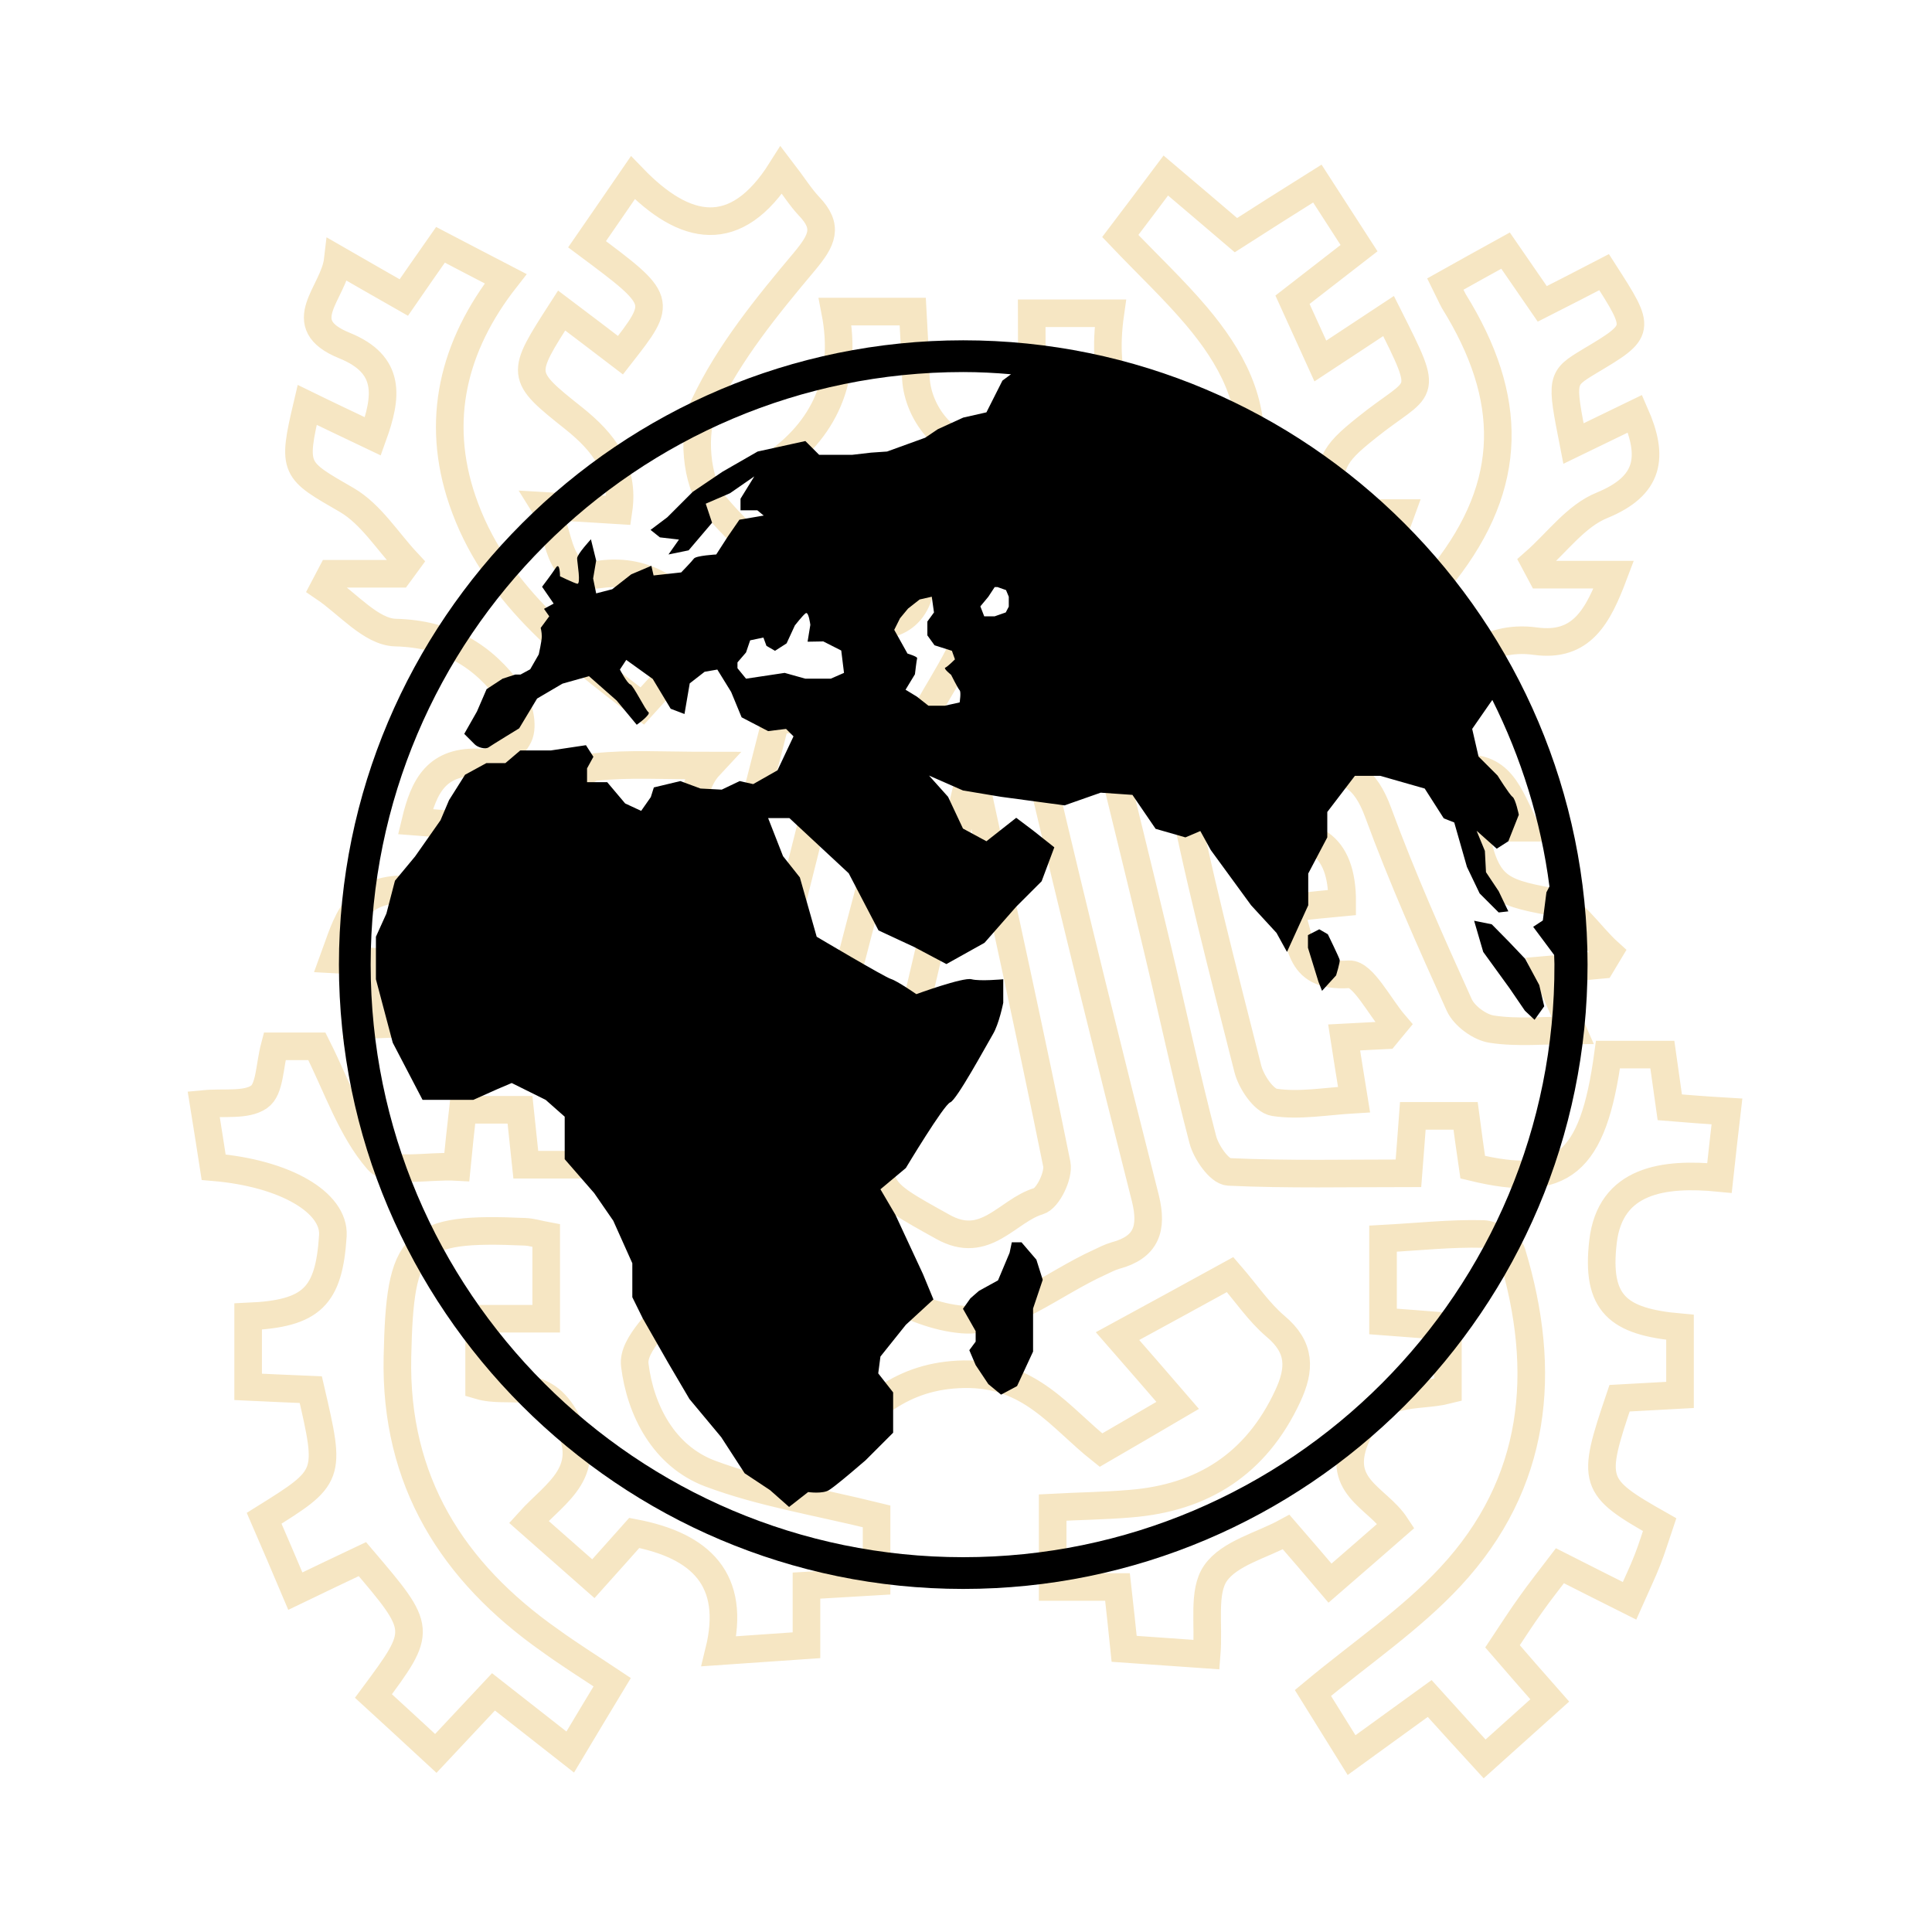 <?xml version="1.0" encoding="UTF-8"?> <!-- Generator: Adobe Illustrator 25.4.1, SVG Export Plug-In . SVG Version: 6.00 Build 0) --> <svg xmlns="http://www.w3.org/2000/svg" xmlns:xlink="http://www.w3.org/1999/xlink" id="Layer_1" x="0px" y="0px" viewBox="0 0 700 700" style="enable-background:new 0 0 700 700;" xml:space="preserve"> <style type="text/css"> .st0{fill:none;stroke:#F6E6C3;stroke-width:10;stroke-miterlimit:10;} </style> <g> <path class="st0" d="M605,401.2c-1-7.2-1.9-13.4-2.7-19.1c-7.6,0-13.7,0-19.7,0c-5.4,39.7-16.4,48.7-49,40.8 c-0.9-6.2-1.8-12.4-2.6-18.6c-6.9,0-12.6,0-19.1,0c-0.5,6.9-1,13-1.6,20.8c-22.2,0-43.7,0.5-65.1-0.5c-3.4-0.2-8.2-7.1-9.4-11.7 c-6.1-23.3-11.1-46.9-16.7-70.3c-6.3-26.4-12.8-52.7-19.3-79.3c16.1-3.5,23.8-0.8,27,16.2c6.8,36.2,16.3,72,25.3,107.7 c1.2,4.8,5.8,11.6,9.6,12.2c9.1,1.4,18.7-0.4,28.9-1c-1.4-8.7-2.5-15.3-3.6-22.5c6-0.3,10.5-0.6,15.1-0.8c1.1-1.3,2.1-2.7,3.2-4 c-5.5-6.4-11.5-18.4-16.5-18.1c-20,1.4-16.5-12.9-22-24c8.4-0.9,14-1.5,19.5-2c0.1-21.4-11.2-27.6-30-22.7 c-2.3-9.1-4.1-16.2-6.3-25c9.7,0,17.8,0.9,25.7-0.2c12.8-1.8,19.1,3,23.6,15.2c8.7,23.7,19,46.8,29.4,69.8c1.8,4,7.5,8.2,11.9,8.8 c9.2,1.4,18.8,0.4,29.2,0.4c-3.5-7.9-6.4-14.4-9.7-21.9c8-0.7,14-1.2,20.1-1.8c0.9-1.5,1.8-3,2.7-4.5c-7.1-6.4-13.5-17-21.5-18.5 c-18.6-3.4-23.3-5.6-27.2-26.7c5.7,0,11.2,0,18.5,0c-6.1-11.8-8.8-23.7-25.2-21.1c-3.4,0.5-10.1-4.4-11.2-8 c-1.6-5.3-1.8-13.5,1.2-17.3c9.7-12,20.5-23.7,38.8-21.2c16.8,2.3,22.7-9,28.4-24.1c-10,0-18.1,0-26.3,0c-0.8-1.5-1.6-3-2.4-4.5 c8.1-7.1,15-16.8,24.4-20.6c17.3-7.1,18.9-17.5,12-33.2c-7.4,3.6-14.7,7.1-22.3,10.8c-4.6-23.5-4.6-23.5,5.8-29.8 c18.8-11.2,18.8-11.3,5.3-32.3c-7.3,3.8-14.7,7.6-22.4,11.5c-4.6-6.7-8.8-12.8-13.3-19.3c-7.6,4.2-14.5,8-21.8,12.1 c1.3,2.6,2.1,4.5,3.1,6.3c21.7,35,21.8,66.2-3.6,98.5c-14.7,18.7-33.5,34.3-51.4,52.1c-8.8-10.2-15.7-17.6-21.8-25.7 c-1.4-1.9-1.4-7.6,0-8.4c9.1-5.9,18.6-15.3,28.1-15.4c17.8-0.2,24.1-9.4,29.5-24.4c-9.4,0-17.8,0-26.1,0 c-0.4-18.1,1.1-20.9,13.6-30.9c20.1-16.2,23.4-9.9,8-40.5c-7.9,5.2-15.7,10.4-24.7,16.3c-3.7-8.2-6.9-15.2-10.1-22.2 c8.6-6.7,16.2-12.6,24.1-18.7c-5.3-8.2-9.8-15.2-15.1-23.4C466.9,73,457.5,79,447.8,85.2c-8.2-7-16.3-13.9-25.4-21.6 c-5.9,7.9-11.2,14.9-16.5,21.9c9.9,10.4,19.3,19.2,27.6,29c12.4,14.7,21.6,31.1,19.1,51.3c-3.2,25.6-38.4,58.7-64.4,59.5 c-5.8,0.2-15-5.2-17.1-10.3c-6.6-16.2,0.7-31.8,17-41.3c5.9,5.4,12,11.1,17.5,16.1c7.6-6.2,14.2-11.5,23.5-19.1 c-24.9-13.8-30.1-34.1-26.8-57.2c-10.5,0-18.8,0-28.5,0c0,8.4,0.1,15.9,0,23.4c-0.2,11-12.6,25.3-21.5,25 c-10.3-0.4-20.3-13.1-20.5-25.9c-0.2-7.8-0.7-15.6-1.1-23.1c-9.9,0-17.8,0-28.1,0c4.7,24.2-3.8,43.1-23.2,56.1 c7.2,7.6,12.9,13.8,19.1,20.4c6.5-5.5,12.9-10.9,19.2-16.3c4,2.9,7.1,5.1,10,7.4c12.8,10,8.7,23.8,5.1,35.2 c-3.9,12.3-17.3,13-25.8,7.3c-17.4-11.7-35.1-24.4-48.3-40.4c-6.6-7.9-8-26.2-3.5-35.9c8.9-18.9,22.7-35.8,36.3-52 c6.4-7.7,8.8-12.5,1.6-20c-3.2-3.4-5.7-7.5-10-13.1c-16.5,26.2-35,22.3-53.8,2.8c-6.3,9.2-11.5,16.7-16.6,24.1 c27.5,20.5,27.5,20.5,12.1,40.2c-7.1-5.4-14.1-10.8-21.3-16.2c-15,23.3-15.2,23.5,4.3,39c10.9,8.7,18.5,18.4,16.3,33.4 c-9.5-0.6-18.2-1.1-26.8-1.6c6.4,10.2,3.4,27.1,20.1,24.8c18-2.4,28.8,7.4,39.8,20.7c-8.1,8.9-15.9,17.5-24.5,27 c-27.5-20.8-53.9-41.4-65.2-74.6c-9.8-28.8-3.4-55.8,15.7-80.2c-8.9-4.6-16.3-8.5-23.6-12.3c-4.9,7-9.1,13-13.3,19.1 c-8.1-4.6-15.2-8.7-23.9-13.7c-1.4,12.2-17.1,23.2,2.4,31.1c17,6.9,15.5,18.5,10.3,32.9c-4.8-2.3-8.6-4.1-12.4-5.9 c-3.8-1.8-7.5-3.6-11.4-5.5c-5.6,23.7-4.6,23.5,14.4,34.5c8.7,5.1,14.7,14.9,21.9,22.6c-1,1.4-2.1,2.7-3.1,4.1 c-8.2,0-16.3,0-24.5,0c-0.9,1.7-1.7,3.3-2.6,5c8.6,5.8,17.1,16.1,25.9,16.3c18.8,0.5,31.8,8.3,41.9,22.4c2.8,3.9,4.6,11.3,2.7,15.2 c-2.2,4.5-9,9.8-13.5,9.5c-16.2-1-20.8,8.5-23.9,21.4c6.6,0.5,12.2,1,17.8,1.4c0.9,1.5,1.9,3,2.8,4.6c-7.8,6.5-15.7,18.7-23.3,18.5 c-19.7-0.5-22,11.8-27,25.4c7.4,0.4,13.4,0.8,20.9,1.2c-3.7,8.4-6.7,15-10,22.5c6.8,0,12.2-0.8,17.4,0.1 c15.6,2.8,23.3-4.8,28.7-18.5c8.5-22.1,18-43.8,27.8-65.3c1.9-4.1,6.4-9.3,10.2-9.7c12-1.3,24.2-0.5,41.3-0.5 c-9.7,10.4-2.9,27.1-20.4,24.9c-20.1-2.6-19.3,10.4-21,23.2c6.7,0.4,12.3,0.8,17.9,1.1c1.2,1.4,2.3,2.9,3.5,4.3 c-6,6.7-12.3,19.1-18.1,18.9c-18.4-0.7-18.2,9.8-19.2,22.7c5.3,0.6,9.9,1,15.3,1.6c-1.4,8.1-2.7,15.2-4.2,23.4 c12.5,0,23.5,0,35.4,0c11.7-45.8,23.2-91.3,34.9-137c8.5,0.4,14.6,0.8,22.1,1.1c-13.9,55.5-27.2,108.7-40.2,160.4 c-25.6,0-49,0-72.6,0c-0.8-7.5-1.4-13.3-2.1-19.9c-7.2,0-13.8,0-20.7,0c-0.8,7.1-1.5,13.4-2.2,20.7c-10.4-0.6-24.2,2.6-28.6-2.4 c-9.7-11.2-14.6-26.4-22.1-41.3c-3.2,0-9.9,0-15.3,0c-1.9,7.2-1.7,15.6-5.6,18.3c-4.7,3.3-12.8,1.9-20.1,2.6 c1.4,8.6,2.5,15.9,3.6,22.9c26,2.2,43.9,12.8,43.2,24.8c-1.4,22.1-7.6,28.3-30.7,29.3c0,8.3,0,16.6,0,25.5c8.3,0.4,15.6,0.7,22.7,1 c7.3,31.5,7.3,31.5-16.9,46.6c3.7,8.5,7.4,17.2,11.3,26.4c8.7-4.2,16.7-8,24.3-11.6c21.8,25.6,21.8,25.6,4,49.6 c7.2,6.6,14.5,13.3,22.6,20.8c7.5-8,14-14.9,20.9-22.3c9.2,7.2,18,14.1,27.8,21.8c5.2-8.7,10-16.7,15.2-25.3 c-8.4-5.6-15.6-10.1-22.5-15.1C164,569.6,143,536.7,144,491.6c0.9-42.2,5.4-47.1,46.2-45.3c2.5,0.1,5,0.9,7.7,1.4 c0,10.1,0,19.5,0,30.1c-8.5,0-15.8,0-24.3,0c0,8.9,0,16.6,0,24.2c10.8,3.2,22.2-3.4,30.9,11.3c11.8,19.7-3.1,27.2-12.9,38.1 c8.5,7.5,15.7,13.8,23.4,20.6c5.5-6.1,10.4-11.7,14.8-16.6c24.1,4.6,37.1,16.9,30.7,42.9c11.8-0.8,21.2-1.5,31.7-2.2 c0-7.4,0-14.2,0-21.6c9-0.5,16.8-1,25.4-1.5c0-9.6,0-18.4,0-23.6c-21.5-5.3-41.6-8.5-60.3-15.5c-16.8-6.3-25.3-23-27.3-39.3 c-1-7.7,10.2-16.9,16.2-25.3c2.1-3,5-5.5,7.8-8.6c13.3,7.7,26.1,15.1,40.4,23.3c-8.1,8.8-14.9,16-22.3,24 c10.1,6.1,19,11.5,28.3,17.1c14-14.4,25.9-26.8,48.9-27.2c24.1-0.4,34.7,15.7,49.6,27.5c9.6-5.6,18.3-10.6,27.8-16.2 c-7.5-8.7-14.2-16.4-21.8-25.1c14.9-8.1,27.5-15,40.8-22.3c5.8,6.7,10.4,13.6,16.4,18.7c9.2,7.7,9.1,15.5,4.4,25.5 c-11.4,24.4-30.7,36.7-56.9,38.8c-9.4,0.8-18.9,0.9-28.2,1.4c0,10,0,18.8,0,28.8c8.5,0,15.7,0,23.5,0c0.9,7.9,1.6,14.7,2.4,22.4 c10.2,0.7,19.6,1.4,29.9,2.1c0.9-11-1.5-22.7,3.2-29.5c5.1-7.3,16.8-10.1,25.6-14.9c5.7,6.6,10.5,12.1,15.9,18.5 c8.7-7.5,16.2-14.1,23.9-20.8c-7-10.7-23-14.1-13.9-33.4c7.9-17,20.9-12.8,32.7-15.8c0-8.2,0-15.4,0-23c-8.4-0.7-15.8-1.2-23.5-1.8 c0-10.5,0-19.8,0-30c12.9-0.7,24.6-2,36.3-1.7c3.6,0.1,9.5,3.7,10.4,6.9c13,42.9,9.2,83.4-22.3,117.3 c-14.4,15.5-32.5,27.7-49.8,42.1c4.1,6.6,8.8,14.1,14,22.5c9.9-7.2,18.9-13.7,28.3-20.5c6.8,7.5,13.1,14.5,19.9,21.9 c8.7-7.8,16.1-14.5,23.6-21.2c-6.2-7-11.4-13-17.1-19.6c3.6-5.4,6.7-10.3,10.1-15c3.3-4.7,6.9-9.2,10.7-14.2 c8.7,4.4,16.6,8.4,25.2,12.7c2.7-6.1,4.8-10.4,6.5-14.8c1.7-4.3,3-8.7,4.4-12.8c-24.4-13.8-24.8-15.4-14.5-45.8 c7-0.4,14.3-0.8,21.9-1.2c0-8.9,0-16.7,0-24.5c-22.5-2-30.5-8.5-27.9-31c2.6-22.5,22-25.1,42.2-23.1c1-9.1,1.8-16.5,2.7-24.1 C617.3,402.2,611.1,401.7,605,401.2z M404.2,454.9c-2.1,0.6-4,1.6-5.9,2.5c-16.6,7.5-33.7,22-49.5,20.7 c-19.5-1.6-38.1-15.9-56.5-26c-3.8-2.1-7.7-10.1-6.6-14.2c13.3-54,26.8-107.9,41.8-161.4c3.8-13.5,12.8-25.6,19.6-38.6 c20.7,11.6,26.2,25.9,30.1,42.2c12.1,51.5,24.8,102.8,37.8,154.1C417.7,445.2,415.3,451.9,404.2,454.9z"></path> <path class="st0" d="M353.6,284.2c-1,0-2,0-3,0c-9.2,39.5-18.2,79.1-27.8,118.5c-6.8,28.3-6.7,27.6,18.8,41.8 c15.5,8.7,23.3-5.9,34.7-9.3c3.4-1,7.4-9.4,6.6-13.4C373.6,375.8,363.5,330,353.6,284.2z"></path> </g> <path d="M370.1,450.1h-3.5l-0.8,3.8l-4.2,10l-6.9,3.8l-3.1,2.7l-2.7,3.8l4.6,8.1v3.8l-2.3,3.1l2.3,5.4l4.6,6.9l4.6,3.8l5.8-3.1 l5.8-12.5v-15.6l3.5-10.4l-2.3-7.3L370.1,450.1z"></path> <path d="M557.7,356.9l-5.1-9.5l-5.8-6.1l-6.3-6.4l-6.4-1.3l3.3,11.3l9.5,13.1l5.6,8.2l3.5,3.3l3.5-4.9L557.7,356.9z"></path> <path d="M481.1,338.5l-3.1-1.8l-4.1,2.1v4.6l3.8,12.3l1.3,3.3l5.1-5.6c0,0,1.5-4.9,1.3-5.6C485.2,346.9,481.1,338.5,481.1,338.5 L481.1,338.5z"></path> <path d="M349,123.3c-124.7,0-226.2,101.5-226.2,226.2S224.3,575.7,349,575.7s226.2-101.5,226.2-226.2S473.7,123.3,349,123.3z M349,564.2c-118.4,0-214.7-96.3-214.7-214.7S230.6,134.8,349,134.8c5.8,0,11.6,0.3,17.3,0.8l-3.1,2.3l-5.8,11.5l-8.4,1.9l-9.2,4.2 l-4.6,3.1l-13.8,5l-5.8,0.4l-6.9,0.8h-11.9l-5-5l-17.3,3.8l-12.7,7.3l-10.8,7.3l-9.2,9.2l-6.1,4.6l3.4,2.7l6.9,0.8l-3.8,5.4l7.3-1.5 l8.5-10l-2.3-6.9l8.8-3.8l8.8-6.1l-5,8.1v4.2h6.1l2.3,1.9l-8.8,1.5l-4.2,6.1l-4.2,6.5c0,0-7.3,0.4-8.1,1.5c-0.8,1.1-4.6,5-4.6,5 l-10,1.1l-0.8-3.5l-7.3,3.1l-6.9,5.4l-5.8,1.5l-1.1-5.4l1.1-6.5l-1.9-7.7c0,0-5,5.4-5,6.9s1.5,9.6,0,9.2c-1.5-0.4-6.2-2.7-6.2-2.7 s0-5.4-1.5-3.1c-1.5,2.3-5,6.9-5,6.9l4.2,6.1l-3.5,1.9l1.9,2.7l-3.1,4.2c0,0,0.4,1.5,0.4,3.1s-1.1,6.5-1.1,6.5l-3.1,5.4l-3.5,1.9 h-1.9l-4.6,1.5l-5.8,3.8l-3.5,8.1l-4.6,8.1c0,0,2.7,2.7,3.8,3.8c1.1,1.1,3.8,1.9,5,1.1c1.1-0.8,11.1-6.9,11.1-6.9l6.5-10.8l9.2-5.4 l9.6-2.7l10,8.8l7.3,8.8c0,0,5.4-3.8,4.2-4.6c-1.1-0.8-5.4-9.6-6.5-10c-1.2-0.4-3.8-5.4-3.8-5.4l2.3-3.5l9.6,6.9l6.5,10.8l5,1.9 l1.9-11.1l5.4-4.2l4.6-0.8l5,8.1l3.8,9.2l9.6,5l6.5-0.8l2.7,2.7l-5.8,12.3l-8.8,5L268,283l-6.5,3.1l-7.7-0.4l-7.3-2.7l-9.6,2.3 l-1.1,3.5l-3.5,5l-5.8-2.7l-6.5-7.7h-7.3v-5l2.3-4.2l-2.7-4.2l-12.7,1.9h-11.1l-5.4,4.6h-6.9l-7.7,4.2l-5.8,9.2l-3.1,7.3l-9.2,13.1 l-7.3,8.8l-3.1,11.9l-3.8,8.4v15.4l6.1,23l10.8,20.7h18.4l8.5-3.8l5.4-2.3l12.3,6.1l6.9,6.1v15.4l10.7,12.3l6.9,10l6.9,15.4v12.3 l3.8,7.7l9.2,16.1l7.7,13.1l11.5,13.8l8.5,13.1l9.2,6.1l6.9,6.1l6.9-5.4c0,0,5.4,0.8,7.7-0.8c2.3-1.5,7.7-6.1,7.7-6.1l5.4-4.6l10-10 v-14.6l-5.4-6.9l0.8-6.1l9.2-11.5l10-9.2l-3.8-9.2l-10-21.5l-5.4-9.2l9.2-7.7c0,0,13.8-23,16.1-23.8c2.3-0.8,13.1-20.7,15.4-24.6 c2.3-3.8,3.8-11.5,3.8-11.5v-8.5c0,0-8.5,0.8-11.5,0c-3.1-0.8-20,5.4-20,5.4c0,0-6.9-4.8-9.2-5.5c-2.3-0.7-26.9-15.3-26.9-15.3 l-6.1-21.5l-6.1-7.7l-5.4-13.8h7.7l21.5,20l10.8,20.7l13.1,6.1l11.5,6.1l13.8-7.7l11.5-13.1l9.2-9.2l4.6-12.3l-7.7-6.1l-6.1-4.6 l-10.8,8.5l-8.5-4.6l-5.4-11.5l-6.9-7.7l12.3,5.4l13.8,2.3l23,3.1l13.1-4.6l11.5,0.8l8.4,12.3l10.8,3.1l5.4-2.3l3.8,6.9l14.6,20 l9.2,10l3.8,6.9l7.7-16.9v-11.5l6.9-13.1v-9.2l10-13.1h9.2l16.1,4.6l6.9,10.8l3.8,1.5l4.6,16.1l4.6,9.6l6.9,6.9l3.5-0.4l-3.5-7.3 l-4.6-6.9l-0.4-7.7l-3-7.3l7.3,6.5l4.2-2.7l3.8-9.6c0,0-1.2-5.8-2.3-6.5c-1.1-0.8-5.4-7.7-5.4-7.7l-6.9-6.9l-2.3-10l6.1-8.8l1.2-1.7 c10.4,20.8,17.6,43.6,20.7,67.6c-0.6,1.2-1.1,2.1-1.1,2.1l-1.3,10.2l-3.5,2.3l7.6,10.2c0,1.1,0.1,2.2,0.1,3.3 C563.7,467.9,467.4,564.2,349,564.2L349,564.2z M365.5,216.2v3.6l-1.1,2.1l-4,1.4h-3.8l-1.4-3.6l2.9-3.5l2.3-3.5h1l3.1,1.1 L365.5,216.2z M328.8,236.8l-4.8-8.6l2.1-4.2l2.9-3.5l4.2-3.3l4.4-1l0.8,5.7l-2.4,3.3v5l2.6,3.6l6.3,2l1.1,3.1c0,0-2.7,2.7-3.5,3 c-0.8,0.3,2.1,2.6,2.1,2.6s2.5,5,3.1,5.6c0.6,0.6,0,4.4,0,4.4l-5.4,1.2h-5.9l-4.2-3.3l-4.1-2.5l3.4-5.6c0,0,0.6-5.2,0.8-5.8 C332.5,237.9,328.8,236.8,328.8,236.8L328.8,236.8z M298.3,232.4l6.5,3.3l1,8.1l-4.8,2.1h-9.2l-7.5-2.1l-14,2.1l-3.1-3.8v-2.1 l3.1-3.6l1.5-4.4l4.8-1l1.1,3l3.1,1.8l4.2-2.7l3-6.5c0,0,2.8-3.6,3.9-4.4c1.1-0.8,1.7,4.2,1.7,4.2l-1,6.1L298.3,232.4L298.3,232.4z"></path> </svg> 